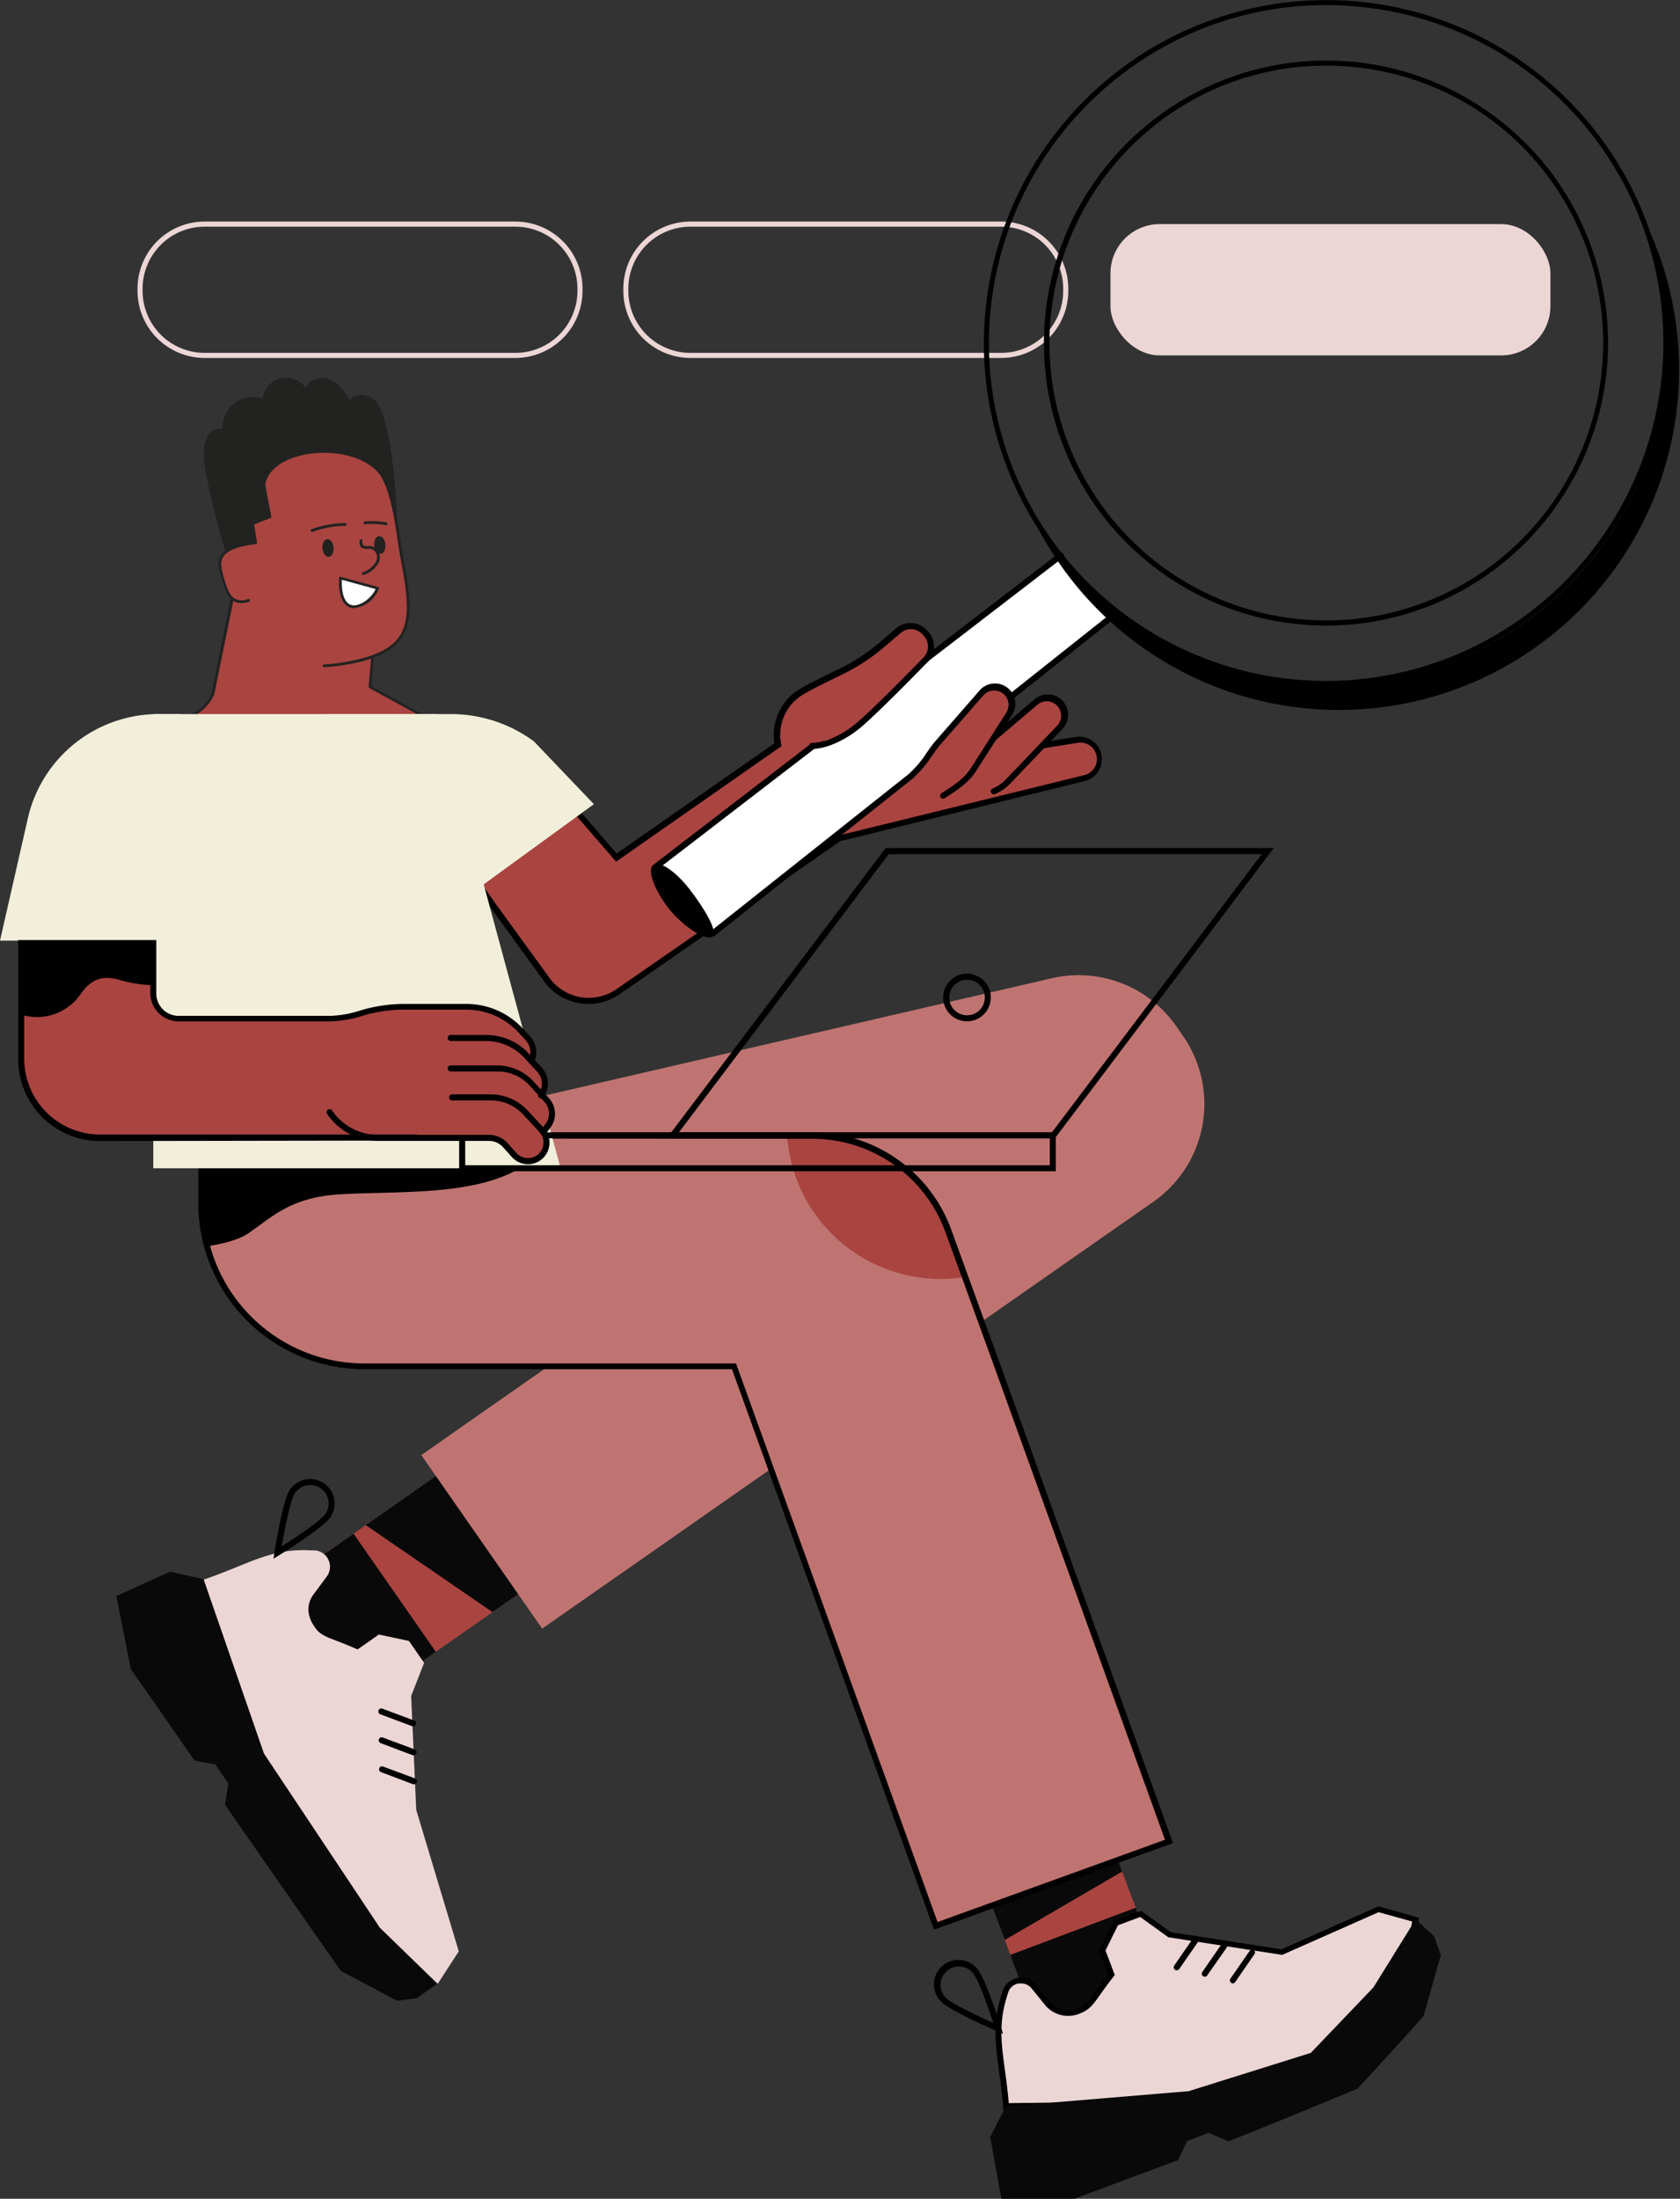 <?xml version="1.0" encoding="UTF-8"?> <svg xmlns="http://www.w3.org/2000/svg" viewBox="0 0 330.97 433"><rect x="0" y="0" width="330.97" height="433" fill="#333333" stroke="none"/><defs><style>.cls-1{fill:#a94440;}.cls-2{fill:#222221;}.cls-3{fill:#fff;}.cls-4{fill:#ecd6d5;}.cls-5{fill:#090909;}.cls-6{fill:#bf7471;}.cls-7{fill:#f1efda;}</style></defs><g id="Capa_2" data-name="Capa 2"><g id="_1-Introducción" data-name="1-Introducción"><g id="ilustracion"><path class="cls-1" d="M74.85,108.35c-6.31,1-27.19,0-27.19,0l-5.75,28.33a7.59,7.59,0,0,1-7.25,4.66c5.81,17,16.52,39.2,25.53,40.14,9.22,1,19.47-21.41,25.14-39.43L72.9,135.26S75.15,108.3,74.85,108.35Z"></path><path class="cls-2" d="M60.76,181.78q-.3,0-.6,0c-9.79-1-20.8-25.83-25.76-40.32a.3.3,0,0,1,0-.26.28.28,0,0,1,.23-.11,7.22,7.22,0,0,0,7-4.46l5.74-28.3a.27.27,0,0,1,.29-.22c.21,0,20.92,1,27.12,0a.33.33,0,0,1,.24.07c.15.15.26.25-.79,13.77-.47,6-1,12.08-1.06,13.19l12.27,6.7a.26.26,0,0,1,.13.32C79.78,160.6,69.86,181.78,60.76,181.78ZM35.05,141.62a152.48,152.48,0,0,0,11.41,25.67c5.06,8.69,9.81,13.5,13.76,13.91s8.72-3.88,13.63-12.45c5.32-9.3,9.25-20.55,11.15-26.57L72.77,135.5a.26.26,0,0,1-.14-.26c.82-9.83,2-24.44,2-26.57-6.2.89-24.42.07-26.71,0l-5.71,28.09s0,0,0,0S40.24,141.62,35.05,141.62Zm39.8-33.27Z"></path><path class="cls-1" d="M79.13,109.57c-.46-2.49-.77-5.14-1.22-7.7C76.47,93.61,73.55,86.29,59,88.64c-19.4,3.14-14,14.81-11.5,24.87l16.35,17.6a32.67,32.67,0,0,0,3.56-.37C82,128.45,81.53,122.28,79.13,109.57Z"></path><path class="cls-2" d="M63.84,131.39a.28.28,0,0,1-.27-.27.27.27,0,0,1,.26-.28,34.06,34.06,0,0,0,3.52-.37c5.89-.92,9.46-2.52,11.23-5,2.4-3.4,1.67-8.47.28-15.82-.25-1.36-.46-2.8-.67-4.19-.17-1.16-.35-2.35-.55-3.51C77,98.22,76,94.09,73.18,91.48c-3-2.78-7.59-3.62-14.15-2.56-6.36,1-10.41,3-12.4,6.09-2.71,4.2-1.17,9.87.31,15.35.28,1,.56,2.07.81,3.09a.27.27,0,0,1-.2.33.28.28,0,0,1-.33-.2c-.25-1-.53-2.06-.81-3.08-1.51-5.6-3.08-11.39-.24-15.79,2.07-3.21,6.25-5.28,12.77-6.34C74.1,85.93,76.82,94,78.18,101.82c.21,1.17.38,2.37.55,3.53.21,1.38.42,2.82.67,4.17,1.41,7.49,2.15,12.66-.37,16.24-1.89,2.67-5.46,4.29-11.59,5.25a32.9,32.9,0,0,1-3.58.38Z"></path><path class="cls-2" d="M75.88,83.15c-.49-1.79-1-3.49-2.38-4.59a3.71,3.71,0,0,0-3.07-.7,2.46,2.46,0,0,0-1.48.92c-1.08-1.77-2.16-3.27-3.86-4a4.18,4.18,0,0,0-3.63.24,2.88,2.88,0,0,0-1.24,1.38,4.67,4.67,0,0,0-8.48,2.08,6,6,0,0,0-7.9,6,2.71,2.71,0,0,0-2.72,1.09,6.28,6.28,0,0,0-.94,3.16c-.43,4.57,4.61,21.29,4.82,22,0,.09,5.64-3.84,5.62-3.94l-.55-3.52L53.29,102a.27.27,0,0,0,.16-.31c-.46-2.35-1.15-5.92-1.19-6.3.43-2.66,3.16-4.82,7.31-5.76,5.31-1.2,12.56-.14,15.53,4.2,1.41,2.06,2.53,8,2.54,8.11a.28.28,0,0,0,.55-.06C78.18,101.75,77.9,90.58,75.88,83.15Z"></path><path class="cls-2" d="M61.46,104.75a.26.26,0,0,1-.25-.17.28.28,0,0,1,.15-.36A20.36,20.36,0,0,1,68,103a.27.27,0,1,1,0,.54,20.26,20.26,0,0,0-6.46,1.2Z"></path><path class="cls-2" d="M76.07,103.41H76a15.57,15.57,0,0,0-4.09-.17.28.28,0,0,1-.29-.26.28.28,0,0,1,.26-.29,16.53,16.53,0,0,1,4.25.19.27.27,0,0,1,.2.33A.27.27,0,0,1,76.07,103.41Z"></path><path class="cls-2" d="M71.57,113.21a.27.27,0,0,1-.27-.25.28.28,0,0,1,.25-.3A4.71,4.71,0,0,0,74,110.73a1.87,1.87,0,0,0,.06-1.86,1.46,1.46,0,0,0-1.53-.79,5,5,0,0,1-.57,0c-.94-.19-1.17-.52-1.12-1.62a.29.29,0,0,1,.29-.27.28.28,0,0,1,.26.29c0,.92.07.94.68,1.06a3.32,3.32,0,0,0,.48,0,2,2,0,0,1,2,1.09,2.43,2.43,0,0,1-.07,2.38,5.12,5.12,0,0,1-2.88,2.21Z"></path><path class="cls-1" d="M43.79,113.43c.88,2.88,1.55,6,5.24,4.79l1.32-11.35C42.51,107.86,42.91,110.55,43.79,113.43Z"></path><path class="cls-2" d="M47.53,118.77a2.84,2.84,0,0,1-1.34-.31c-1.39-.72-1.95-2.6-2.5-4.41,0-.18-.11-.36-.16-.54-.44-1.43-.79-2.92,0-4.18s3.05-2.26,6.77-2.73a.27.27,0,0,1,.07.54c-3.5.45-5.59,1.26-6.38,2.48-.69,1.07-.37,2.37,0,3.73.06.18.11.36.17.55.53,1.77,1,3.45,2.23,4.07a3.13,3.13,0,0,0,2.49,0,.28.28,0,0,1,.35.17.28.28,0,0,1-.17.35A5.17,5.17,0,0,1,47.53,118.77Z"></path><path class="cls-2" d="M65.71,107.82c-.09-1-.63-1.68-1.25-1.63a1,1,0,0,0-.76.64,2.4,2.4,0,0,0-.17,1.19c.09.93.6,1.63,1.18,1.63h.07c.61-.06,1-.86.93-1.83Z"></path><path class="cls-2" d="M75.92,107.22h0c-.09-1-.63-1.68-1.25-1.62a.93.93,0,0,0-.76.64,2.6,2.6,0,0,0,.21,2.32,1,1,0,0,0,.8.49H75C75.6,109,76,108.19,75.92,107.22Z"></path><path class="cls-3" d="M74.37,115.85c-1.46,3.65-7.73,6.72-7.29-2Z"></path><path class="cls-2" d="M69.77,119.76a3.07,3.07,0,0,1-.53-.05c-2.35-.52-2.54-3.93-2.44-5.91a.3.3,0,0,1,.12-.21.27.27,0,0,1,.23,0l7.3,2a.29.29,0,0,1,.17.14.3.3,0,0,1,0,.23A5.93,5.93,0,0,1,69.77,119.76Zm-2.43-5.59c-.09,2.92.62,4.69,2,5S73.07,118,74,116Z"></path><path class="cls-4" d="M101.55,70.49H40.3A13.23,13.23,0,0,1,27.09,57.27v-.42A13.23,13.23,0,0,1,40.3,43.63h61.25a13.23,13.23,0,0,1,13.21,13.22v.42A13.23,13.23,0,0,1,101.55,70.49ZM40.3,44.64A12.23,12.23,0,0,0,28.09,56.85v.42A12.23,12.23,0,0,0,40.3,69.49h61.25a12.23,12.23,0,0,0,12.21-12.22v-.42a12.23,12.23,0,0,0-12.21-12.21Z"></path><path class="cls-4" d="M197.26,70.49H136A13.23,13.23,0,0,1,122.8,57.27v-.42A13.23,13.23,0,0,1,136,43.63h61.24a13.23,13.23,0,0,1,13.22,13.22v.42A13.23,13.23,0,0,1,197.26,70.49ZM136,44.64a12.23,12.23,0,0,0-12.21,12.21v.42A12.23,12.23,0,0,0,136,69.49h61.24a12.23,12.23,0,0,0,12.22-12.22v-.42a12.23,12.23,0,0,0-12.22-12.21Z"></path><rect class="cls-4" x="218.77" y="44.13" width="86.67" height="25.86" rx="9.7"></rect><rect class="cls-1" x="57.23" y="293.7" width="57.55" height="28.36" transform="translate(-160.58 104.46) rotate(-34.87)"></rect><polygon class="cls-5" points="97.03 317.47 72.05 300.33 101.5 279.77 117.71 303.04 97.03 317.47"></polygon><rect class="cls-5" x="60.73" y="304.82" width="18.71" height="28.36" transform="translate(-169.8 97.35) rotate(-34.87)"></rect><path class="cls-4" d="M62,305.31l-.69,0c-8-.49-12.36,2.77-21.2,5.76l9.12,34.25,28,41.23,9,4.12,4.15-6.4L82,356.41,81,334l2.55-6.55-3-4.31-5.9-1.26-4.21,2.94c-5.3-2.38-7-2.31-8.39-4.34,0-.06-2.73-3.22-.24-6.57l2.57-3.45A3.24,3.24,0,0,0,62,305.31Z"></path><path class="cls-5" d="M86.17,390.63l-11.33-11L52,345.32,40.11,311l-6.6-1.51-10.58,4.82,2.84,14.39s5.56,7.9,12.54,18l4.09.75L45,351.24l-.69,4.13c10.92,15.75,22.82,32.74,22.82,32.74L78.22,394l3.88-.51Z"></path><path d="M53.88,306.94l.2-1.28c.16-1,1.64-10.24,3-12.24a4.84,4.84,0,0,1,6.69-1.36,4.84,4.84,0,0,1,1.35,6.69c-1.32,2-9.21,6.94-10.1,7.5Zm7.19-14.5a3.71,3.71,0,0,0-3,1.64c-.87,1.31-2,7.15-2.57,10.46,2.83-1.81,7.77-5.13,8.63-6.44a3.65,3.65,0,0,0-1-5.05A3.59,3.59,0,0,0,61.07,292.44Z"></path><path d="M81.38,339.92a.52.52,0,0,1-.21,0l-6.25-2.33a.59.59,0,0,1-.35-.76.58.58,0,0,1,.76-.35l6.25,2.33a.59.59,0,0,1-.2,1.15Z"></path><path d="M81.48,345.64a.78.78,0,0,1-.21,0L75,343.27a.6.6,0,0,1-.35-.77.59.59,0,0,1,.76-.34l6.25,2.33a.59.59,0,0,1-.2,1.15Z"></path><path d="M81.58,351.36a.78.78,0,0,1-.21,0L75.12,349a.59.59,0,1,1,.41-1.1l6.26,2.33a.6.6,0,0,1-.21,1.15Z"></path><path class="cls-6" d="M207.22,192.64l-116.77,27,8.87,40.94,34.24-9.34L83,286.55l23.81,34.17,120.42-84.07A23.46,23.46,0,0,0,233.06,204l-1.35-1.94A23.42,23.42,0,0,0,207.22,192.64Z"></path><path class="cls-6" d="M107.63,279.9c4.78-3.3,8.44-7.13,18.25-7.66,12.23-.66,29.36.62,37.85-7.05H113.62L88.76,282.55C100.36,283.2,105.71,281.23,107.63,279.9Z"></path><rect class="cls-1" x="194.36" y="342.23" width="26.39" height="55.75" transform="translate(-117 96.76) rotate(-20.61)"></rect><polygon class="cls-5" points="221.07 368.56 197.94 382.04 185.41 348.65 210.11 339.36 221.07 368.56"></polygon><rect class="cls-5" x="201.18" y="379.78" width="26.39" height="16.97" transform="translate(-122.96 100.32) rotate(-20.61)"></rect><path class="cls-4" d="M198.16,414.8c-.7-9.28-2.78-14.28-.33-21.89l.21-.67a3.21,3.21,0,0,1,5.56-1l2.7,3.33c2.61,3.23,6.33,1.39,6.39,1.39,2.3-.87,2.65-2.51,6.25-7l-1.8-4.8,2.67-5.38,4.89-1.84,5.69,4.07,22.1,3.43,19.06-8.43,7.31,2-1.38,9.61L256.29,411l-22.86,3.47Z"></path><path d="M197.61,415.4l0-.56c-.2-2.64-.52-5-.8-7-.72-5.32-1.29-9.52.49-15.07l.21-.67a3.81,3.81,0,0,1,6.59-1.23l2.7,3.32a4.64,4.64,0,0,0,5.65,1.24l.1,0c1.36-.52,2-1.37,3.28-3.23.63-.89,1.4-2,2.48-3.35l-1.78-4.72,2.89-5.82,5.41-2,5.83,4.18,21.79,3.38,19.09-8.45,8,2.23L278,387.84,256.59,411.5l-.21,0L233.44,415Zm3.51-24.8a2.81,2.81,0,0,0-.5,0,2.61,2.61,0,0,0-2,1.78l-.21.67c-1.7,5.3-1.15,9.38-.44,14.55.26,1.93.56,4.11.76,6.56l34.67-.38L256,410.39l20.92-23.08,1.28-8.92-6.61-1.83-19,8.41-22.42-3.47-5.54-4-4.39,1.64-2.45,4.95,1.83,4.86-.21.26c-1.16,1.47-2,2.63-2.64,3.56-1.38,1.95-2.14,3-3.87,3.67h0a5.88,5.88,0,0,1-7-1.58l-2.7-3.33A2.57,2.57,0,0,0,201.12,390.6Z"></path><path class="cls-5" d="M195.08,420.81l3.08-6,36-3,24.07-7.54,12.35-12.91,8.31-13.39,3.64,3.35,1.33,3.67-3.4,12s-4.29,4.89-13,14.31c0,0-20.29,8.44-25.51,10.39l-3.82-1.68-4.28,1.61-1.74,3.77C220.68,429.58,211.7,433,211.7,433H197.27Z"></path><path d="M197.61,400.49l-1.19-.51c-1-.41-9.47-4.1-11.07-5.87a4.81,4.81,0,1,1,7.13-6.45h0c1.6,1.77,4.42,10.6,4.74,11.6Zm-8.7-13.23a3.59,3.59,0,0,0-2.43.94,3.63,3.63,0,0,0-.25,5.12c1.05,1.16,6.4,3.69,9.45,5.05-1.05-3.18-3-8.76-4.08-9.92h0a3.6,3.6,0,0,0-2.51-1.19Z"></path><path d="M231.81,388a.65.65,0,0,1-.34-.11.59.59,0,0,1-.14-.82l3.78-5.47a.6.6,0,1,1,1,.68l-3.79,5.46A.59.59,0,0,1,231.81,388Z"></path><path d="M237.35,389.27a.62.62,0,0,1-.34-.11.59.59,0,0,1-.15-.82l3.79-5.47a.6.6,0,1,1,1,.68L237.84,389A.59.59,0,0,1,237.35,389.27Z"></path><path d="M242.89,390.58a.62.62,0,0,1-.34-.11.59.59,0,0,1-.15-.82l3.79-5.47A.6.6,0,0,1,247,384a.59.59,0,0,1,.14.82l-3.78,5.47A.59.59,0,0,1,242.89,390.58Z"></path><path class="cls-6" d="M230.31,362.59,196.54,269h0l-9.7-26.7a28.41,28.41,0,0,0-26.71-18.74H39.66V237A32.07,32.07,0,0,0,71.72,269h72.9L184.39,379.2Z"></path><path class="cls-1" d="M160.12,223.59h-5.06a30.33,30.33,0,0,0,30.24,28.27,31,31,0,0,0,4.85-.39l-3.32-9.14A28.41,28.41,0,0,0,160.12,223.59Z"></path><path d="M105.07,228.08H39.66V237a32,32,0,0,0,1.12,8.42c2.93-.44,6.22-1.22,8.19-2.58,4.78-3.3,8.44-7.14,18.24-7.66C79.45,234.47,96.57,235.75,105.07,228.08Z"></path><path d="M184,380,144.21,269.63H71.72A32.7,32.7,0,0,1,39.07,237V223H160.12a29.11,29.11,0,0,1,27.27,19.12l9.7,26.71,34,94.12ZM40.25,224.19V237a31.52,31.52,0,0,0,31.47,31.5H145l39.7,110,44.81-16.2-33.57-93-9.7-26.71a27.92,27.92,0,0,0-26.16-18.34Z"></path><path class="cls-1" d="M216.53,148.85a3.85,3.85,0,0,0-4.26-3.17l-6.9,1.1-.07-.36a4.3,4.3,0,0,0-4.48-3.47l-12.94.76a17.25,17.25,0,0,1-9.25-1.86L173.07,139l9.21-9a3.69,3.69,0,0,0,.12-5.15l-.29-.31a3.68,3.68,0,0,0-5.09-.27l-3,2.57a39,39,0,0,1-8.58,5.6c-2.72,1.31-5.92,2.89-7.4,3.79a9.86,9.86,0,0,0-4.74,10.5l-31.84,22.22L110.92,156.7,92.65,170.64l14.9,22a10.21,10.21,0,0,0,14.25,2.66l43.6-30.21,48.26-11.85A3.84,3.84,0,0,0,216.53,148.85Z"></path><path d="M116,197.71a10.52,10.52,0,0,1-2-.19,10.72,10.72,0,0,1-7-4.55l-16-22,20.66-14.23,9.82,11.34,31.09-21.7a10.5,10.5,0,0,1,5.08-10.74c1.54-.93,4.91-2.59,7.46-3.81a38.6,38.6,0,0,0,8.44-5.52l3-2.57a4.26,4.26,0,0,1,5.91.32l.29.31a4.32,4.32,0,0,1-.13,6l-8.63,8.46,4.83,2.49a16.7,16.7,0,0,0,8.94,1.8l12.95-.76a4.91,4.91,0,0,1,5.05,3.74l6.33-1a4.44,4.44,0,0,1,1.63,8.71l-48.16,11.83-43.5,30.14A10.7,10.7,0,0,1,116,197.71ZM92.78,171.27l15.25,21a9.6,9.6,0,0,0,13.43,2.52l43.69-30.27.11,0,48.26-11.85a3.25,3.25,0,0,0-1.18-6.39l-7.44,1.18-.18-.92a3.75,3.75,0,0,0-3.87-3l-12.93.76a17.82,17.82,0,0,1-9.56-1.93l-6.29-3.24,9.8-9.61a3.11,3.11,0,0,0,.09-4.32l-.28-.31a3.08,3.08,0,0,0-4.28-.23l-3,2.56a39.68,39.68,0,0,1-8.7,5.7c-2.53,1.21-5.85,2.85-7.35,3.76a9.2,9.2,0,0,0-4.48,9.85l.1.39-.33.23-32.27,22.53-9.83-11.34Z"></path><path class="cls-1" d="M184.08,150.19l3.7-.5a12.32,12.32,0,0,0,6.38-2.87L204,138.3a3.43,3.43,0,0,1,4.8.32h0a3.44,3.44,0,0,1-.09,4.65l-10.08,10.56a8.84,8.84,0,0,1-2.87,2L190,158.36Z"></path><path d="M195.79,156.42a.58.58,0,0,1-.54-.35.59.59,0,0,1,.3-.78,8.1,8.1,0,0,0,2.68-1.87l10.08-10.56a2.84,2.84,0,0,0-3.9-4.11l-8.24,7a.6.6,0,0,1-.84-.07.59.59,0,0,1,.07-.83l8.24-7a4,4,0,0,1,5.53,5.83l-10.08,10.56a9.26,9.26,0,0,1-3.07,2.13A.46.46,0,0,1,195.79,156.42Z"></path><path d="M169,143.52a.6.6,0,0,1-.43-.18.59.59,0,0,1,0-.84l4.08-3.94a.58.58,0,0,1,.83,0,.59.59,0,0,1,0,.84l-4.08,3.94A.56.56,0,0,1,169,143.52Z"></path><polygon class="cls-3" points="218.52 121.79 140.4 183.77 129.49 170.48 209.02 109.39 218.52 121.79"></polygon><path d="M140.4,184.36a.6.6,0,0,1-.46-.21L129,170.86a.58.58,0,0,1-.13-.44.61.61,0,0,1,.23-.41l79.53-61.09a.59.59,0,0,1,.72.94l-79,60.72L140.49,183l77.66-61.62a.59.59,0,0,1,.74.92l-78.12,62A.63.63,0,0,1,140.4,184.36Z"></path><path d="M136,175.31c-2.81-3.68-6.08-5.91-7.3-5s.06,4.67,2.86,8.35,7.53,6.73,8.75,5.79S138.83,179,136,175.31Z"></path><path d="M261.33,135.11a69.18,69.18,0,0,1-8.94-.59,67,67,0,0,1-44.68-25.83A67.69,67.69,0,0,1,220.22,14,67.39,67.39,0,0,1,314.8,26.42a67.69,67.69,0,0,1-12.5,94.7A67,67,0,0,1,261.33,135.11ZM261.18,1a66,66,0,0,0-40.35,13.78,66.68,66.68,0,0,0-12.32,93.3,66.39,66.39,0,0,0,93.17,12.25A66.69,66.69,0,0,0,314,27,66,66,0,0,0,270,1.58,68.84,68.84,0,0,0,261.18,1Z"></path><path d="M261.32,123.19a55.61,55.61,0,0,1-33.86-99.76,55.5,55.5,0,0,1,77.9,10.25,55.75,55.75,0,0,1-10.3,78A55.17,55.17,0,0,1,261.32,123.19ZM261.2,12.92a54.19,54.19,0,0,0-33.13,11.31A54.74,54.74,0,0,0,218,100.82a54.5,54.5,0,0,0,76.49,10.06l.31.4-.31-.4a54.74,54.74,0,0,0,10.12-76.59A54.1,54.1,0,0,0,268.43,13.4,55.21,55.21,0,0,0,261.2,12.92Z"></path><path d="M323,41.45A67,67,0,0,1,202.29,99.39,67,67,0,1,0,323,41.45Z"></path><path class="cls-1" d="M179.92,152.42c2.27-.71,2.88-4.16,4.4-6l8.32-10c1.2-1.44,4-1.44,5.4-.27l-.61-.21a3.42,3.42,0,0,1,.68,4.6L191,152.18a13.24,13.24,0,0,1-2.94,3.08l-5.51,3.28Z"></path><path d="M185.8,157.29a.58.58,0,0,1-.5-.27.61.61,0,0,1,.18-.82l.15-.09c2.23-1.42,4.33-2.76,5.74-5l6.86-10.73a2.84,2.84,0,0,0-4.52-3.42l-8.62,9.86c-.53.64-1,1.37-1.58,2.14a20.8,20.8,0,0,1-3.2,3.87.59.59,0,1,1-.78-.89,19.86,19.86,0,0,0,3-3.66c.53-.76,1.08-1.54,1.65-2.23l8.62-9.86a4,4,0,0,1,6.41,4.84l-6.85,10.71c-1.55,2.43-3.76,3.84-6.1,5.34l-.15.09A.62.62,0,0,1,185.8,157.29Z"></path><path class="cls-1" d="M173.07,139c2-2.53,9.21-9,9.21-9a3.69,3.69,0,0,0,.12-5.15l-.29-.31a3.68,3.68,0,0,0-5.09-.27l-3,2.57a39,39,0,0,1-8.58,5.6c-2.72,1.31-5.92,2.89-7.4,3.79a9.86,9.86,0,0,0-4.74,10.5S165.7,148.28,173.07,139Z"></path><path d="M160,147.47a.59.59,0,0,1,0-1.18c3,0,6.54-2.07,8.64-3.82,3.51-2.91,13.15-12.84,13.25-12.94a3.11,3.11,0,0,0,.1-4.33l-.28-.31a3.08,3.08,0,0,0-4.28-.23l-3,2.56a39.68,39.68,0,0,1-8.7,5.7c-2.53,1.21-5.85,2.85-7.35,3.76a9.2,9.2,0,0,0-4.48,9.85.58.58,0,0,1-.43.71.58.58,0,0,1-.71-.43,10.54,10.54,0,0,1,5-11.15c1.54-.93,4.91-2.59,7.46-3.81a38.6,38.6,0,0,0,8.44-5.52l3-2.57a4.26,4.26,0,0,1,5.91.32l.29.31a4.32,4.32,0,0,1-.13,6c-.39.4-9.77,10.06-13.33,13-2.26,1.87-6.07,4.07-9.4,4.09Z"></path><path class="cls-7" d="M35.61,140.62h-4.4A26.4,26.4,0,0,0,5.48,161.16L0,185.24H35.61Z"></path><path class="cls-7" d="M88.79,140.62H64.41v35H93.28L117,158.36,105.19,146A27.55,27.55,0,0,0,88.79,140.62Z"></path><polygon class="cls-7" points="86.21 140.62 30.2 140.62 30.2 230.06 110.44 230.06 86.21 140.62"></polygon><path d="M207.82,224.16H131.36L174.48,167h76.46ZM133.74,223h73.49l41.33-54.79H175.07Z"></path><path d="M208,230.65H90.46V223H208ZM91.65,229.47H206.82v-5.31H91.65Z"></path><path d="M190.51,201.12a4.69,4.69,0,1,1,4.68-4.69A4.68,4.68,0,0,1,190.51,201.12Zm0-8.18a3.5,3.5,0,1,0,3.5,3.49A3.5,3.5,0,0,0,190.51,192.94Z"></path><path class="cls-1" d="M4.18,208.58V185.71h26v9.92a5,5,0,0,0,5,5H78V224.1H19.69A15.52,15.52,0,0,1,4.18,208.58Z"></path><path class="cls-1" d="M103.74,207.93l2.55,2.75a4,4,0,0,1,.31,5l-2.5,3.47L98,212.42H60v-8H95.79A10.82,10.82,0,0,1,103.74,207.93Z"></path><path class="cls-1" d="M102.57,203l1.44,1.55a4,4,0,0,1,.31,5l-2.5,3.47-6.06-6.76H60v-5.54h6.07c2.51,0,7-2.43,12.65-2.43H91.89A14.57,14.57,0,0,1,102.57,203Z"></path><path class="cls-1" d="M104.63,213.28l3.05,3.3a4,4,0,0,1,.31,5l-2.5,3.48-6-6.77H75.87v-8H97.93A9.15,9.15,0,0,1,104.63,213.28Z"></path><path class="cls-1" d="M103.52,219.09l3.18,3.44a3.65,3.65,0,0,1,.28,4.62h0a3.65,3.65,0,0,1-5.68.3l-1.73-1.93a4.36,4.36,0,0,0-3.24-1.45H76.54c-5.18,0-8.82-.29-13.81-8h34A9.27,9.27,0,0,1,103.52,219.09Z"></path><path d="M4.18,199.81v-14.1h26V194a25.36,25.36,0,0,1-6-.85c-2.77-.86-5.48-1.25-8.15,2.39A10.41,10.41,0,0,1,4.18,199.81Z"></path><path d="M106.59,216.3a.62.62,0,0,1-.34-.11.59.59,0,0,1-.14-.83,3.4,3.4,0,0,0-.26-4.28l-2.54-2.75A10.26,10.26,0,0,0,95.79,205h-7a.59.59,0,0,1,0-1.18h7a11.47,11.47,0,0,1,8.39,3.66l2.54,2.76a4.59,4.59,0,0,1,.36,5.77A.61.61,0,0,1,106.59,216.3Z"></path><path d="M107,223.56a.66.66,0,0,1-.35-.11.6.6,0,0,1-.13-.83l1-1.35a3.39,3.39,0,0,0-.26-4.28l-3-3.31A8.57,8.57,0,0,0,97.93,211H88.72a.6.6,0,0,1,0-1.19h9.21a9.78,9.78,0,0,1,7.14,3.12l3.05,3.3a4.59,4.59,0,0,1,.35,5.78l-1,1.35A.61.61,0,0,1,107,223.56Z"></path><path d="M104,229.26a4.24,4.24,0,0,1-3.16-1.41l-1.73-1.93a3.74,3.74,0,0,0-2.8-1.25H74.44a12.09,12.09,0,0,1-10-5.31.59.59,0,0,1,1-.66,10.89,10.89,0,0,0,9,4.78H96.33a4.93,4.93,0,0,1,3.68,1.65l1.73,1.93a3.06,3.06,0,0,0,4.76-.26,3.08,3.08,0,0,0-.23-3.87l-3.19-3.44a8.7,8.7,0,0,0-6.38-2.79H89a.6.6,0,0,1,0-1.19H96.7a9.92,9.92,0,0,1,7.25,3.17l3.18,3.45a4.26,4.26,0,0,1,.33,5.37,4.21,4.21,0,0,1-3.22,1.76Z"></path><path d="M19.69,224.7a16.1,16.1,0,0,1-16.1-16.12V185.12h27.2v10.51a4.4,4.4,0,0,0,4.41,4.42H64.93a20.48,20.48,0,0,0,5.85-1,30.26,30.26,0,0,1,8.82-1.35H91.89A15.17,15.17,0,0,1,103,202.55l1.44,1.56a4.57,4.57,0,0,1,.79,5,.6.6,0,0,1-.79.28.58.58,0,0,1-.28-.78,3.39,3.39,0,0,0-.59-3.75l-1.44-1.55a14,14,0,0,0-10.24-4.49H79.6a28.78,28.78,0,0,0-8.5,1.31,21.8,21.8,0,0,1-6.17,1H35.2a5.6,5.6,0,0,1-5.59-5.6v-9.32H4.77v22.27a14.94,14.94,0,0,0,14.92,14.94H82a.59.59,0,1,1,0,1.18Z"></path></g></g></g></svg> 